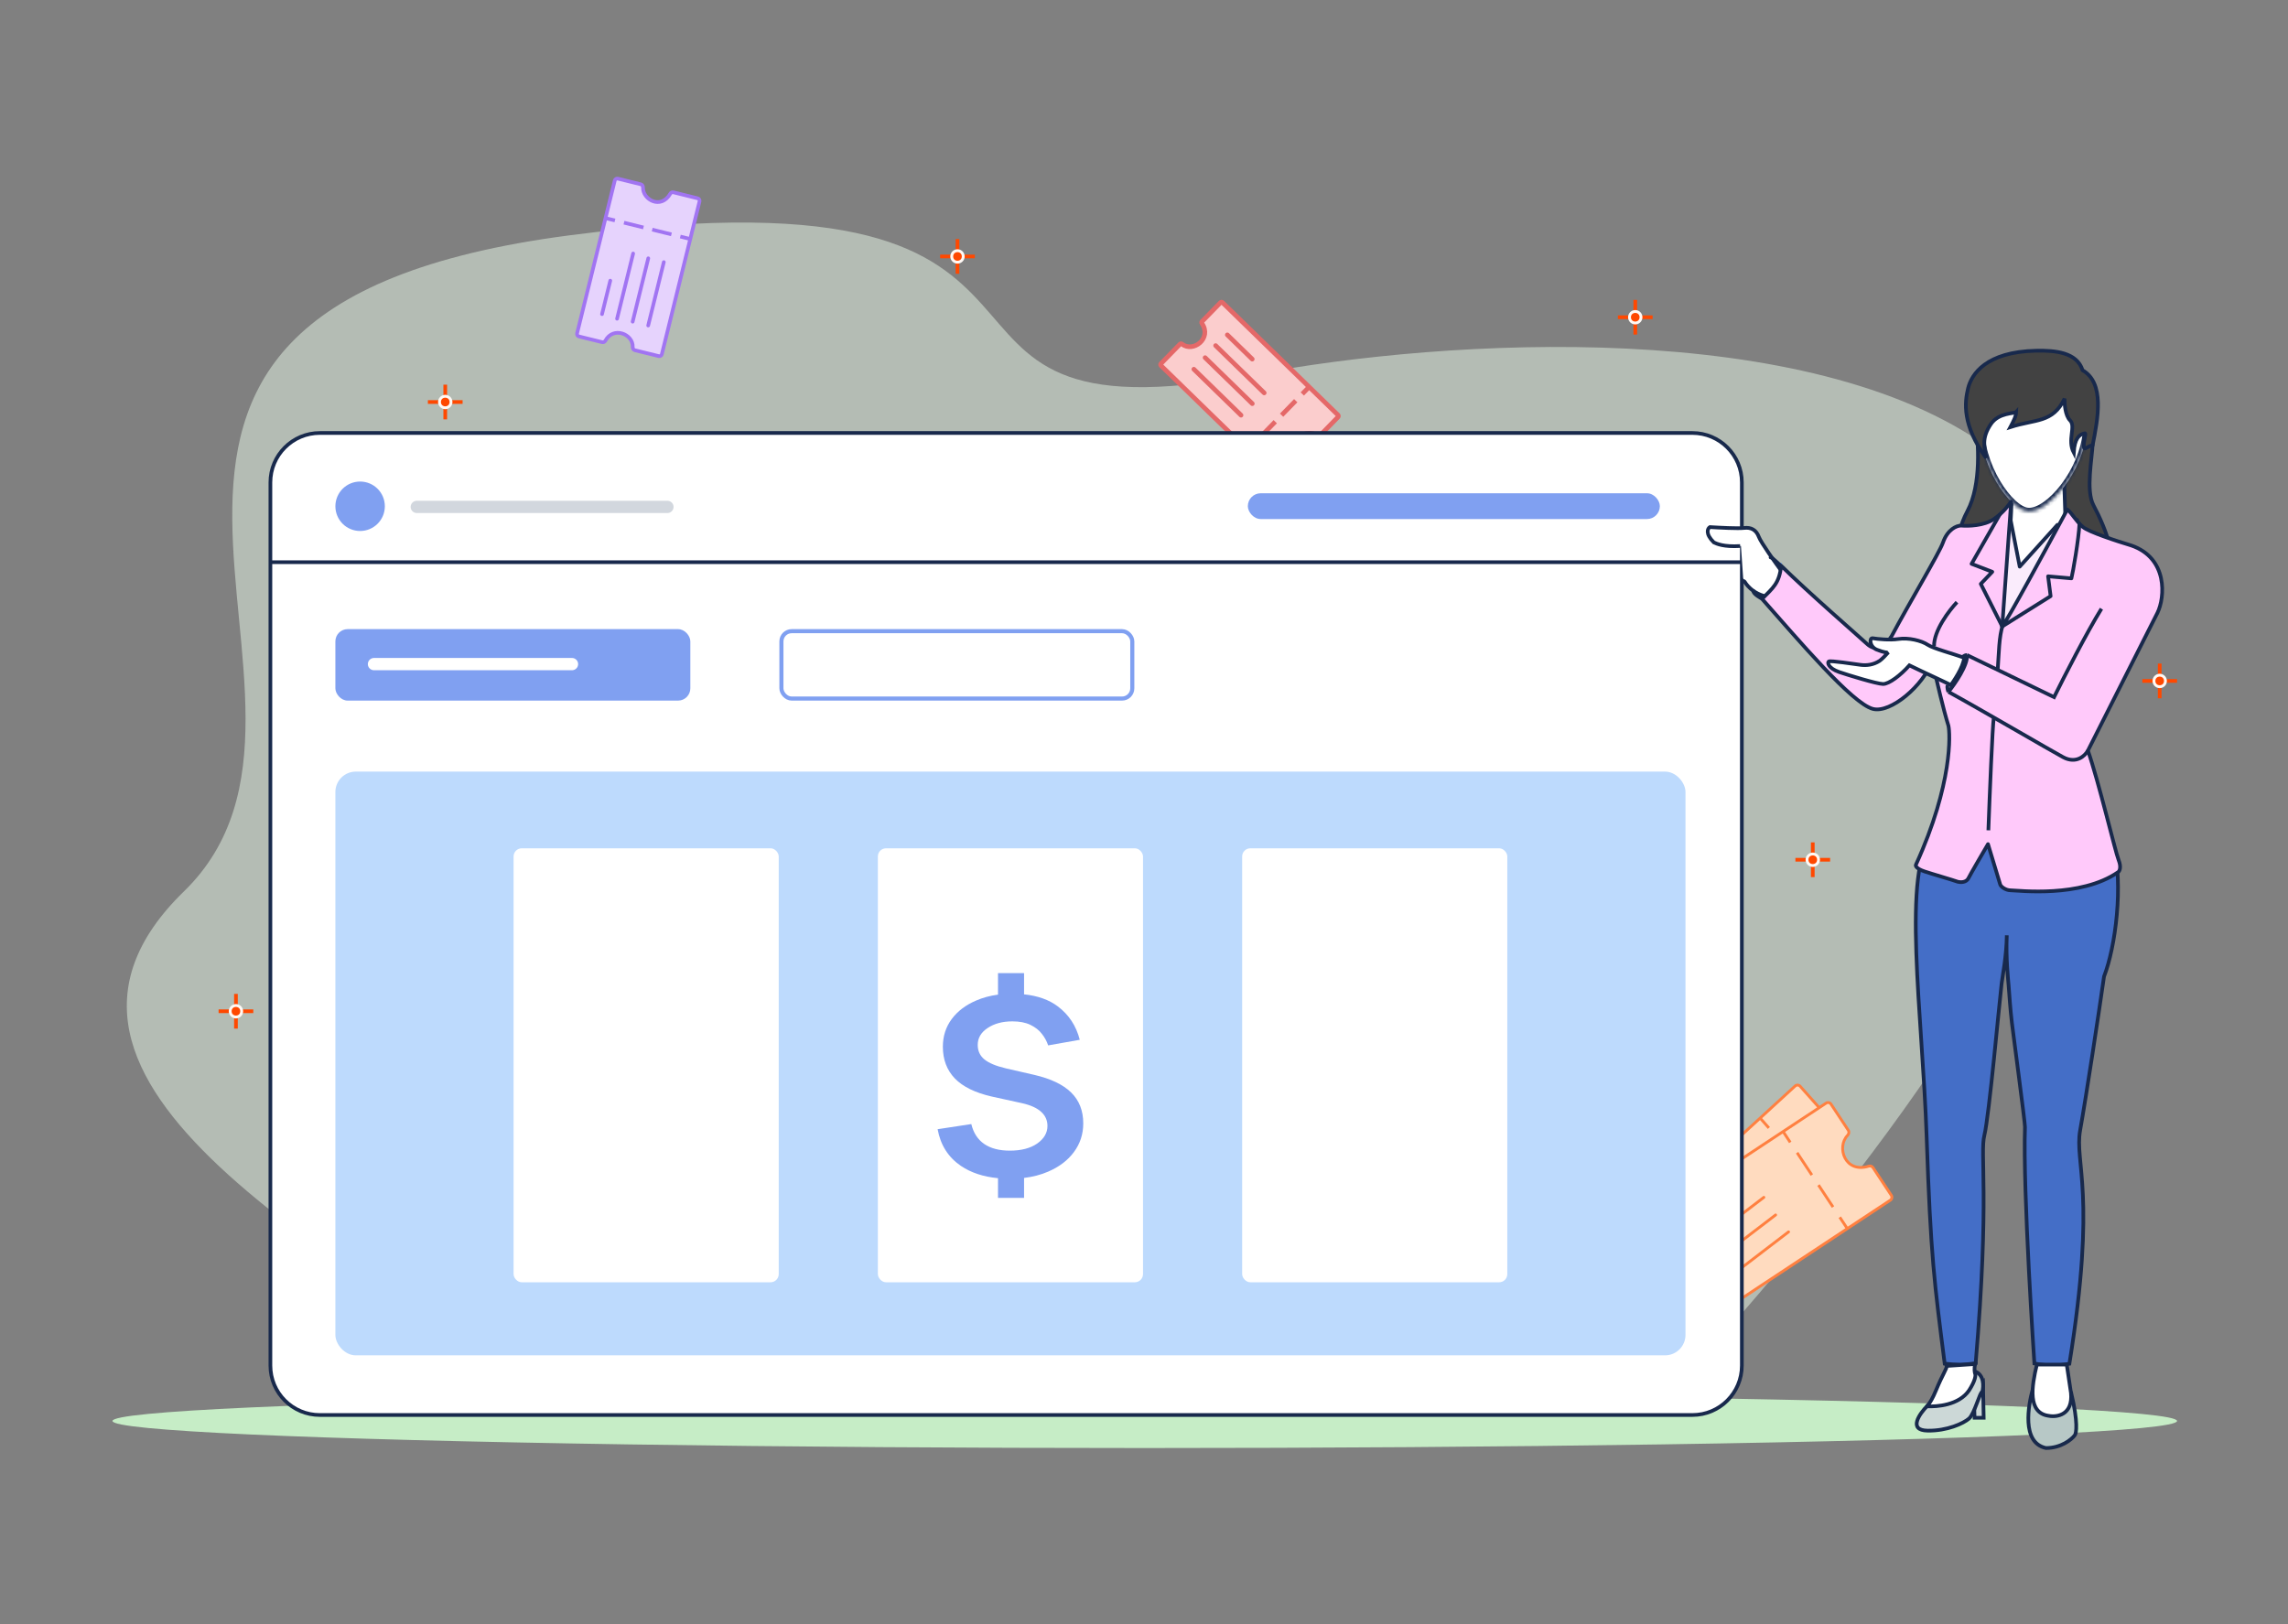 <svg width="621" height="441" viewBox="0 0 621 441" fill="none" xmlns="http://www.w3.org/2000/svg">
<rect x="0" y="0" width="621" height="441" fill="#808080" stroke="none"/>
<path opacity="0.5" d="M339.943 101.766C232.91 121.969 313.056 43.324 154.708 63.872C-3.64 84.42 103.55 189.838 49.908 242.027C-3.734 294.217 94.407 341.319 154.708 385.318C334.701 379.99 421.903 378.113 446.975 385.318C730.206 80.271 446.975 81.563 339.943 101.766Z" fill="#E8F9E8"/>
<path d="M496.951 299.749L501.661 306.873C501.947 307.306 501.818 307.882 501.457 308.254C498.384 311.421 500.746 318.645 507.201 316.607C507.627 316.473 508.102 316.614 508.348 316.987L513.342 324.54C513.628 324.972 513.509 325.555 513.077 325.84L501.39 333.568L465.559 357.258C465.126 357.544 464.544 357.426 464.258 356.993L459.358 349.583C459.072 349.15 459.202 348.574 459.569 348.208C462.902 344.89 459.565 337.843 453.849 339.804C453.408 339.955 452.905 339.822 452.648 339.434L447.349 331.42L477.736 303.553L487.242 294.836C487.628 294.482 488.229 294.512 488.577 294.904L493.763 300.732L495.65 299.484C496.083 299.198 496.665 299.317 496.951 299.749Z" fill="#FFDBBF"/>
<path d="M447.349 331.42L452.648 339.434C452.905 339.822 453.408 339.955 453.849 339.804C459.565 337.843 462.902 344.89 459.569 348.208C459.202 348.574 459.072 349.15 459.358 349.583L464.258 356.993C464.544 357.426 465.126 357.544 465.559 357.258L501.39 333.568M447.349 331.42L483.963 307.211M447.349 331.42L477.736 303.553M483.963 307.211L485.905 310.148M483.963 307.211L493.763 300.732M487.763 312.957L491.768 319.015M493.567 321.736L497.515 327.706M499.343 330.472L501.39 333.568M501.39 333.568L513.077 325.84C513.509 325.555 513.628 324.972 513.342 324.54L508.348 316.987C508.102 316.614 507.627 316.473 507.201 316.607C500.746 318.645 498.384 311.421 501.457 308.254C501.818 307.882 501.947 307.306 501.661 306.873L496.951 299.749C496.665 299.317 496.083 299.198 495.65 299.484L493.763 300.732M493.763 300.732L488.577 294.904C488.229 294.512 487.628 294.482 487.242 294.836L477.736 303.553M477.736 303.553L480.101 306.239" stroke="#FF8040" stroke-width="0.767"/>
<path d="M466.677 348.806L485.445 334.452M463.161 344.209L481.929 329.854M459.425 339.844L478.737 325.074M456.223 335.138L466.13 327.561" stroke="#FF8040" stroke-width="0.767" stroke-linecap="round"/>
<path d="M173.927 50.034L167.708 48.501C167.331 48.408 166.949 48.639 166.856 49.016L166.45 50.663L164.341 59.217L156.631 90.494C156.538 90.872 156.769 91.253 157.146 91.346L163.459 92.902C163.797 92.986 164.143 92.803 164.308 92.496C166.463 88.509 171.886 90.698 171.735 94.221C171.718 94.609 171.94 94.993 172.317 95.086L178.786 96.681C179.163 96.774 179.545 96.543 179.638 96.165L187.348 64.889L189.863 54.688C189.956 54.31 189.725 53.928 189.348 53.835L182.755 52.21C182.429 52.13 182.096 52.293 181.929 52.584C179.407 56.989 174.432 54.207 174.516 50.899C174.526 50.511 174.304 50.127 173.927 50.034Z" fill="#E6D3FD"/>
<path d="M164.341 59.217L156.631 90.494C156.538 90.872 156.769 91.253 157.146 91.346L163.459 92.902C163.797 92.986 164.143 92.803 164.308 92.496C166.463 88.509 171.886 90.698 171.735 94.221C171.718 94.609 171.94 94.993 172.317 95.086L178.786 96.681C179.163 96.774 179.545 96.543 179.638 96.165L187.348 64.889M164.341 59.217L166.905 59.849M164.341 59.217L166.45 50.663L166.856 49.016C166.949 48.639 167.331 48.408 167.708 48.501L173.927 50.034C174.304 50.127 174.526 50.511 174.516 50.899C174.432 54.207 179.407 56.989 181.929 52.584C182.096 52.293 182.429 52.13 182.755 52.21L189.348 53.835C189.725 53.928 189.956 54.31 189.863 54.688L187.348 64.889M169.357 60.454L174.645 61.757M177.021 62.343L182.232 63.627M184.646 64.223L187.348 64.889" stroke="#A174F2" stroke-width="0.998"/>
<path d="M175.928 88.371L180.169 71.167M171.713 87.332L175.954 70.128M167.48 86.533L171.844 68.83M163.398 85.283L165.637 76.202" stroke="#A174F2" stroke-width="0.998" stroke-linecap="round"/>
<path d="M358.185 118.324L363.163 113.215C363.308 113.067 363.305 112.829 363.156 112.684L361.69 111.255L355.322 105.051L331.796 82.13C331.648 81.985 331.41 81.988 331.265 82.137L326.251 87.283C326.121 87.416 326.112 87.627 326.217 87.781C329.018 91.905 323.831 95.807 320.805 93.411C320.643 93.282 320.406 93.283 320.261 93.431L315.102 98.727C314.957 98.875 314.96 99.113 315.108 99.258L338.634 122.179L346.468 129.812C346.617 129.957 346.855 129.954 347 129.805L352.207 124.461C352.331 124.333 352.345 124.131 352.25 123.979C349.301 119.255 354.82 116.166 357.64 118.347C357.804 118.474 358.041 118.473 358.185 118.324Z" fill="#FBCDCD"/>
<path d="M355.322 105.051L331.796 82.13C331.648 81.985 331.41 81.988 331.265 82.137L326.251 87.283C326.121 87.416 326.112 87.627 326.217 87.781C329.018 91.905 323.831 95.807 320.805 93.411C320.643 93.282 320.406 93.283 320.261 93.431L315.102 98.727C314.957 98.875 314.96 99.113 315.108 99.258L338.634 122.179M355.322 105.051L353.462 106.959M355.322 105.051L361.69 111.255L363.156 112.684C363.305 112.829 363.308 113.067 363.163 113.215L358.185 118.324C358.041 118.473 357.804 118.474 357.64 118.347C354.82 116.166 349.301 119.255 352.25 123.979C352.345 124.131 352.331 124.333 352.207 124.461L347 129.805C346.855 129.954 346.617 129.957 346.468 129.812L338.634 122.179M351.684 108.785L347.848 112.721M346.125 114.49L342.345 118.37M340.594 120.167L338.634 122.179" stroke="#E46868" stroke-width="1.257"/>
<path d="M324.028 100.243L336.836 112.722M327.085 97.105L339.894 109.584M329.944 93.829L343.123 106.669M333.116 90.914L339.877 97.501" stroke="#E46868" stroke-width="1.257" stroke-linecap="round"/>
<path d="M259.877 64.914V74.335" stroke="#FF4800"/>
<path d="M255.166 69.625H264.586" stroke="#FF4800"/>
<circle cx="259.877" cy="69.624" r="1.953" fill="#FFF9F5"/>
<circle cx="259.877" cy="69.624" r="1.172" fill="#FF4800"/>
<path d="M120.848 104.435V113.856" stroke="#FF4800"/>
<path d="M116.137 109.146H125.557" stroke="#FF4800"/>
<circle cx="120.848" cy="109.145" r="1.953" fill="#FFF9F5"/>
<circle cx="120.848" cy="109.145" r="1.172" fill="#FF4800"/>
<path d="M64.039 269.841V279.261" stroke="#FF4800"/>
<path d="M59.328 274.551H68.749" stroke="#FF4800"/>
<circle cx="64.039" cy="274.551" r="1.953" fill="#FFF9F5"/>
<circle cx="64.039" cy="274.551" r="1.172" fill="#FF4800"/>
<path d="M165.715 118.706V128.126" stroke="#FF4800"/>
<path d="M161.004 123.417H170.424" stroke="#FF4800"/>
<circle cx="165.715" cy="123.416" r="1.953" fill="#FFF9F5"/>
<circle cx="165.715" cy="123.416" r="1.172" fill="#FF4800"/>
<path d="M127.746 157.34V166.76" stroke="#FF4800"/>
<path d="M123.035 162.051H132.456" stroke="#FF4800"/>
<circle cx="127.746" cy="162.05" r="1.953" fill="#FFF9F5"/>
<circle cx="127.746" cy="162.05" r="1.172" fill="#FF4800"/>
<path d="M402.199 157.34V166.76" stroke="#FF4800"/>
<path d="M397.488 162.051H406.909" stroke="#FF4800"/>
<circle cx="402.199" cy="162.05" r="1.953" fill="#FFF9F5"/>
<circle cx="402.199" cy="162.05" r="1.172" fill="#FF4800"/>
<path d="M535.404 157.34V166.76" stroke="#FF4800"/>
<path d="M530.693 162.051H540.114" stroke="#FF4800"/>
<circle cx="535.404" cy="162.05" r="1.953" fill="#FFF9F5"/>
<circle cx="535.404" cy="162.05" r="1.172" fill="#FF4800"/>
<path d="M492.014 228.707V238.127" stroke="#FF4800"/>
<path d="M487.303 233.417H496.723" stroke="#FF4800"/>
<circle cx="492.014" cy="233.417" r="1.953" fill="#FFF9F5"/>
<circle cx="492.014" cy="233.417" r="1.172" fill="#FF4800"/>
<path d="M147.6 272.598V282.019" stroke="#FF4800"/>
<path d="M142.889 277.309H152.309" stroke="#FF4800"/>
<circle cx="147.6" cy="277.308" r="1.953" fill="#FFF9F5"/>
<circle cx="147.6" cy="277.308" r="1.172" fill="#FF4800"/>
<path d="M443.836 81.418V90.838" stroke="#FF4800"/>
<path d="M439.125 86.127H448.545" stroke="#FF4800"/>
<circle cx="443.836" cy="86.128" r="1.953" fill="#FFF9F5"/>
<circle cx="443.836" cy="86.128" r="1.172" fill="#FF4800"/>
<path d="M586.176 180.161V189.582" stroke="#FF4800"/>
<path d="M581.465 184.871H590.885" stroke="#FF4800"/>
<circle cx="586.176" cy="184.872" r="1.953" fill="#FFF9F5"/>
<circle cx="586.176" cy="184.872" r="1.172" fill="#FF4800"/>
<path d="M370.041 285.371V294.791" stroke="#FF4800"/>
<path d="M365.33 290.081H374.751" stroke="#FF4800"/>
<circle cx="370.041" cy="290.081" r="1.953" fill="#FFF9F5"/>
<circle cx="370.041" cy="290.081" r="1.172" fill="#FF4800"/>
<ellipse cx="310.708" cy="385.788" rx="280.177" ry="7.348" fill="#C6EDC6"/>
<path d="M459.343 384.167H86.814C79.401 384.167 73.391 378.157 73.391 370.743V152.638V130.977C73.391 123.563 79.401 117.553 86.814 117.553H459.343C466.757 117.553 472.767 123.563 472.767 130.977V152.638V370.743C472.767 378.157 466.757 384.167 459.343 384.167Z" fill="white"/>
<path d="M73.391 152.638V130.977C73.391 123.563 79.401 117.553 86.814 117.553H459.343C466.757 117.553 472.767 123.563 472.767 130.977V152.638M73.391 152.638V370.743C73.391 378.157 79.401 384.167 86.814 384.167H459.343C466.757 384.167 472.767 378.157 472.767 370.743V152.638M73.391 152.638H472.767" stroke="#18294C" stroke-linecap="round"/>
<circle cx="97.741" cy="137.45" r="6.712" fill="#80A0F1"/>
<path d="M113.121 137.621H181.152" stroke="#D2D7DE" stroke-width="3.328" stroke-linecap="round"/>
<rect x="338.684" y="133.92" width="111.828" height="7" rx="3.5" fill="#80A0F1"/>
<rect x="91.027" y="170.807" width="96.341" height="19.403" rx="3.328" fill="#80A0F1"/>
<rect x="212.09" y="171.361" width="95.232" height="18.294" rx="2.773" stroke="#80A0F1" stroke-width="1.109"/>
<rect x="91.027" y="209.488" width="366.441" height="158.483" rx="5.547" fill="#BDDAFD"/>
<rect x="139.395" y="230.309" width="71.965" height="117.824" rx="2.219" fill="white"/>
<rect x="238.266" y="230.309" width="71.965" height="117.824" rx="2.219" fill="white"/>
<path fill-rule="evenodd" clip-rule="evenodd" d="M277.947 264.194H270.875V270.038C268.736 270.321 266.764 270.853 264.96 271.633C262.133 272.836 259.917 274.513 258.314 276.666C256.71 278.818 255.909 281.328 255.909 284.198C255.909 287.658 256.985 290.517 259.137 292.774C261.31 295.032 264.665 296.678 269.201 297.712L277.429 299.516C279.75 300.043 281.47 300.824 282.588 301.857C283.727 302.891 284.297 304.168 284.297 305.687C284.297 307.565 283.369 309.158 281.512 310.466C279.655 311.753 277.176 312.396 274.075 312.396C271.226 312.396 268.916 311.795 267.144 310.592C265.371 309.369 264.2 307.565 263.631 305.181L254.484 306.573C255.265 310.877 257.375 314.2 260.814 316.542C263.539 318.381 266.893 319.491 270.875 319.873V325.223H277.947V319.804C280.335 319.516 282.515 318.946 284.487 318.093C287.483 316.806 289.814 315.034 291.481 312.776C293.169 310.497 294.013 307.902 294.013 304.991C294.013 301.552 292.916 298.756 290.722 296.604C288.527 294.452 285.194 292.859 280.721 291.825L272.999 290.053C270.319 289.42 268.378 288.607 267.175 287.616C265.973 286.624 265.371 285.316 265.371 283.691C265.371 281.814 266.268 280.284 268.061 279.102C269.855 277.9 272.091 277.298 274.771 277.298C276.733 277.298 278.368 277.615 279.676 278.248C280.984 278.881 282.018 279.693 282.778 280.685C283.559 281.676 284.128 282.721 284.487 283.818L293.064 282.299C292.093 278.501 290.099 275.473 287.082 273.216C284.721 271.433 281.676 270.348 277.947 269.96V264.194Z" fill="#80A0F1"/>
<rect x="337.141" y="230.309" width="71.965" height="117.824" rx="2.219" fill="white"/>
<path d="M101.504 180.301H155.248" stroke="white" stroke-width="3.328" stroke-linecap="round"/>
<path d="M564.589 306.832C566.195 297.935 569.698 274.777 571.064 265.135C574.167 257.138 576.386 240.478 573.584 228.885L552.301 211.77H537.198L524.662 226.666C515.959 235.764 521.813 275.602 522.916 308.511C524.019 341.42 525.047 348.426 527.819 370.228C531.067 370.546 532.709 370.647 536.228 370.098C540.077 324.712 537.33 313.255 538.597 308.188C539.864 303.12 542.723 271.535 543.267 267.05C543.481 265.29 544.361 260.825 544.613 255.925C544.524 261.372 545.102 266.695 545.166 267.49C545.336 269.62 545.622 274.088 546.062 277.712C546.512 281.429 549.651 304.832 549.611 305.976C549 323.343 552.165 370.181 552.165 370.181C555.914 370.858 558.018 370.883 561.664 370.261C569.15 323.802 562.984 315.729 564.589 306.832Z" fill="#446EC7"/>
<path d="M571.064 265.135C569.698 274.777 566.195 297.935 564.589 306.832C562.984 315.729 569.15 323.802 561.664 370.261C558.018 370.883 555.914 370.858 552.165 370.181C552.165 370.181 549 323.343 549.611 305.976C549.651 304.832 546.512 281.429 546.062 277.712C545.622 274.088 545.336 269.62 545.166 267.49C545.094 266.598 544.375 260.008 544.677 253.937C544.609 259.579 543.51 265.054 543.267 267.05C542.723 271.535 539.864 303.12 538.597 308.188C537.33 313.255 540.077 324.712 536.228 370.098C532.709 370.647 531.067 370.546 527.819 370.228C525.047 348.426 524.019 341.42 522.916 308.511C521.813 275.602 515.959 235.764 524.662 226.666L537.198 211.77H552.301L573.584 228.885C576.386 240.478 574.167 257.138 571.064 265.135Z" stroke="#18294C"/>
<path d="M481.811 153.006C482.331 152.696 483.198 152.748 483.567 152.812L483.936 155.218L482.8 155.315L481.539 154.423C481.623 153.973 481.795 153.061 481.811 153.006Z" fill="#689BEE"/>
<path d="M479.346 163.493C478.856 163.156 478.512 162.359 478.401 162.002L480.233 160.676L480.82 161.651L480.643 163.149C480.232 163.26 479.398 163.485 479.346 163.493Z" fill="#FF4800"/>
<path d="M568.207 137.188C566.047 133.128 567.869 124.445 567.989 120.295L536.171 115.002C536.969 119.739 537.83 131.559 533.998 138.743C529.852 146.518 531.134 153.829 531.234 156.971C544.262 157.362 571.366 158.909 571.826 158.621C575.497 153.511 571.617 143.599 568.207 137.188Z" fill="#424242" stroke="#18294C"/>
<path d="M560.169 128.15L560.639 142.462L556.494 154.584C553.339 155.131 546.812 156.163 545.936 155.913C545.06 155.663 545.154 150.282 545.31 147.623C545.686 144.933 546.092 133.624 546.249 128.306L560.169 128.15Z" fill="white" stroke="#18294C"/>
<path d="M548.181 153.843L558.41 142.493L559.742 155.799L552.114 211.77H537.92V167.179L542.467 144.606L545.691 141.056L548.181 153.843Z" fill="#FAECFC" stroke="#18294C" stroke-linecap="round" stroke-linejoin="round"/>
<path d="M477.384 145.774C477.954 147.294 481.856 152.78 483.736 155.332C484.083 159.642 481.497 161.644 480.161 162.106C475.412 161.362 473.488 158.344 473.12 156.928L472.523 148.235C468.054 148.514 465.948 147.631 465.154 147.259C462.78 144.884 463.453 143.499 464.086 143.103C466.52 143.261 471.78 143.53 473.347 143.34C475.306 143.103 476.671 143.875 477.384 145.774Z" fill="white"/>
<path d="M472.308 148.246C467.839 148.525 465.948 147.631 465.154 147.259C462.78 144.884 463.453 143.499 464.086 143.103C466.52 143.261 471.78 143.53 473.347 143.34C475.306 143.103 476.671 143.875 477.384 145.774C477.954 147.294 481.856 152.78 483.736 155.332C484.083 159.642 481.497 161.644 480.161 162.106C475.412 161.362 473.64 158.089 473.507 157.896C473.375 157.703 472.918 157.723 472.918 157.723" stroke="#18294C"/>
<path d="M563.782 141.173C563.734 145.038 566.12 151.702 565.774 153.2L559.73 152.827L560.522 157.94L552.972 167.207" stroke="#18294C" stroke-linecap="round" stroke-linejoin="round"/>
<mask id="path-83-inside-1_307_7515" fill="white">
<path d="M537.632 114.896C536.916 126.035 545.509 138.622 550.507 138.861C556.064 139.211 565.63 127.882 566.346 116.743C567.063 105.603 561.031 99.031 553.102 98.521C545.173 98.011 538.349 103.756 537.632 114.896Z"/>
</mask>
<path d="M537.632 114.896C536.916 126.035 545.509 138.622 550.507 138.861C556.064 139.211 565.63 127.882 566.346 116.743C567.063 105.603 561.031 99.031 553.102 98.521C545.173 98.011 538.349 103.756 537.632 114.896Z" fill="white"/>
<path d="M550.507 138.861L550.555 137.862L550.563 137.862L550.57 137.863L550.507 138.861ZM538.63 114.96C538.288 120.274 540.174 126.007 542.789 130.46C544.093 132.68 545.555 134.542 546.966 135.849C548.412 137.189 549.665 137.82 550.555 137.862L550.46 139.86C548.85 139.783 547.155 138.751 545.607 137.316C544.023 135.848 542.444 133.822 541.065 131.473C538.313 126.788 536.26 120.658 536.634 114.832L538.63 114.96ZM550.57 137.863C551.628 137.929 553.039 137.433 554.651 136.301C556.238 135.186 557.905 133.533 559.446 131.505C562.534 127.44 565.006 122.006 565.349 116.678L567.344 116.807C566.971 122.619 564.301 128.419 561.038 132.715C559.403 134.868 557.592 136.678 555.8 137.937C554.034 139.178 552.165 139.967 550.445 139.859L550.57 137.863ZM565.349 116.678C565.694 111.299 564.407 107.127 562.177 104.259C559.952 101.398 556.732 99.757 553.038 99.519L553.166 97.523C557.401 97.795 561.161 99.695 563.756 103.032C566.345 106.362 567.715 111.046 567.344 116.807L565.349 116.678ZM553.038 99.519C549.343 99.281 545.939 100.497 543.367 103.05C540.788 105.608 538.976 109.581 538.63 114.96L536.634 114.832C537.005 109.071 538.963 104.601 541.958 101.63C544.959 98.653 548.931 97.251 553.166 97.523L553.038 99.519Z" fill="#18294C" mask="url(#path-83-inside-1_307_7515)"/>
<path d="M565.845 117.623C564.304 117.968 563.099 118.998 562.849 122.896C561.036 119.427 563.506 115.793 561.85 114.136C560.524 112.811 560.309 109.632 560.367 108.208C557.147 114.913 552.459 113.755 545.645 115.954L545.681 115.886C546.567 114.209 547.166 113.075 547.219 111.838C546.76 112.339 542.473 111.968 540.343 115.153C537.78 118.984 538.61 121.327 539.068 124.319C532.522 115.402 533.238 109.248 534.17 105.415C535.102 101.582 539.066 95.487 552.667 95.215C557.776 95.113 563.683 95.623 565.247 100.519C571.232 103.987 569.496 113.343 567.906 121.206C567.71 120.356 565.952 122.192 565.686 121.647C565.189 120.629 566.394 117.516 565.845 117.623Z" fill="#424242" stroke="#18294C"/>
<path d="M529.863 167.543C528.917 170.65 528.782 171.866 527.715 174.277" stroke="#18294C"/>
<path d="M537.045 169.989H535.724C535.072 169.989 534.542 169.384 534.542 168.639V167.3C534.542 166.556 535.072 165.95 535.724 165.95H537.045C537.696 165.95 538.227 166.556 538.227 167.3V168.65C538.227 169.384 537.696 169.989 537.045 169.989ZM537.566 166.088L536.905 166.79H535.649C535.407 166.79 535.212 167.013 535.212 167.289V168.724C535.212 169.001 535.407 169.224 535.649 169.224H537.119C537.361 169.224 537.557 169.001 537.557 168.724V166.088H537.566Z" fill="white"/>
<path d="M535.868 168.724L536.165 168.383H536.826C536.863 168.383 536.9 168.341 536.9 168.298V167.544C536.9 167.501 536.863 167.458 536.826 167.458H535.942C535.905 167.458 535.868 167.501 535.868 167.544V168.724Z" fill="white"/>
<path d="M535.93 384.918L535.759 380.011L535.664 378.338L538.212 375.391L538.402 384.918H535.93Z" fill="#CCD8D7" stroke="#18294C"/>
<path d="M523.17 388.412C517.821 388.325 520.942 383.846 523.17 381.617L535.949 372.31C538.566 373.161 538.419 376.401 538.018 377.914C537.471 377.569 535.93 383.835 534.423 385.14C532.915 386.445 528.52 388.498 523.17 388.412Z" fill="#CCD8D7" stroke="#18294C"/>
<path d="M525.46 377.471C527.261 373.098 528.512 371.442 528.34 370.847L536.116 370.329C535.747 371.573 535.962 372.69 536.116 373.093C536.25 373.477 536.104 374.891 534.445 377.471C531.68 381.572 525.616 381.917 523.1 381.821C522.64 381.821 523.662 381.833 525.46 377.471Z" fill="white" stroke="#18294C"/>
<path d="M555.294 393.135C548.575 391.676 550.57 381.373 551.688 377.258L562.167 378.203C564.068 386.178 563.581 389.19 563.1 389.699C562.224 390.844 559.435 393.135 555.294 393.135Z" fill="#B7C8C6" stroke="#18294C"/>
<path d="M556.101 384.396C550.263 383.65 551.41 376.389 552.834 370.482H560.947L562.091 378.162C562.665 384.139 558.337 384.809 556.101 384.396Z" fill="white" stroke="#18294C"/>
<path d="M578.453 148.09C588.466 151.533 587.612 162.203 585.576 166.36L566.692 203.781C569.561 211.957 574.154 231.329 574.998 233.42C575.842 235.512 575.268 236.539 574.875 236.79C564.7 243.822 547.904 241.751 545.645 241.715C544.378 241.695 543.066 240.742 542.883 240.124L539.574 229.178C538.051 231.772 534.857 237.257 534.261 238.443C533.666 239.628 532.116 239.581 531.416 239.409C529.675 238.79 524.558 237.337 522.346 236.591C520.135 235.846 519.86 235.084 519.999 234.797C530.09 212.675 529.291 198.992 528.839 197.042C527.43 192.508 525.79 185.391 524.437 179.41C521.997 186.193 513.135 193.697 508.338 192.468C502.706 191.024 488.052 173.667 478.256 162.6C481.153 159.661 482.991 158.352 483.418 153.58C490.869 160.913 504.198 172.48 506.789 174.862C509.096 176.984 511.529 175.69 513.423 172.703C518.171 163.768 526.389 150.091 527.358 147.296C528.57 143.803 531.008 142.664 532.297 142.699C534.125 142.862 538.498 142.783 541.193 140.915C543.874 139.055 545.181 137.068 545.859 136.188L543.432 170.084C544.616 168.792 555.704 148.367 561.1 138.316C562.531 139.526 563.36 141.363 565.305 143.054C566.861 144.407 574.719 146.975 578.453 148.09Z" fill="#FFC9FA"/>
<path d="M483.418 153.58C490.869 160.913 504.198 172.48 506.789 174.862C509.096 176.984 511.529 175.69 513.423 172.703C518.171 163.768 526.389 150.091 527.358 147.296C528.57 143.803 531.008 142.664 532.297 142.699C534.125 142.862 538.498 142.783 541.193 140.915C543.874 139.055 545.181 137.068 545.859 136.188L543.432 170.084C544.616 168.792 555.704 148.367 561.1 138.316C562.531 139.526 563.36 141.363 565.305 143.054C566.861 144.407 574.719 146.975 578.453 148.09C588.466 151.533 587.612 162.203 585.576 166.36L566.692 203.781C569.561 211.957 574.154 231.329 574.998 233.42C575.842 235.512 575.268 236.539 574.875 236.79C564.7 243.822 547.904 241.751 545.645 241.715C544.378 241.695 543.066 240.742 542.883 240.124L539.574 229.178C538.051 231.772 534.857 237.257 534.261 238.443C533.666 239.628 532.116 239.581 531.416 239.409C529.675 238.79 524.558 237.337 522.346 236.591C520.135 235.846 519.86 235.084 519.999 234.797C530.09 212.675 529.291 198.992 528.839 197.042C527.43 192.508 525.79 185.391 524.437 179.41C521.997 186.193 513.135 193.697 508.338 192.468C502.706 191.024 488.052 173.667 478.256 162.6M483.418 153.58C482.991 158.352 481.153 159.661 478.256 162.6M483.418 153.58C483.06 153.503 480.842 151.066 480.571 151.343M478.256 162.6C478.107 162.459 475.808 161.291 475.893 160.437" stroke="#18294C" stroke-linecap="round" stroke-linejoin="round"/>
<path d="M542.713 139.786L535.114 153.079L540.736 155.249L537.617 158.532L543.441 170.083" stroke="#18294C" stroke-linecap="round" stroke-linejoin="round"/>
<path d="M564.395 142.175C564.236 146.229 562.62 155.464 562.215 157.026L555.884 156.464L556.572 161.851L543.429 170.085" stroke="#18294C" stroke-linecap="round" stroke-linejoin="round"/>
<path d="M566.683 203.797C565.925 205.186 563.519 207.484 559.961 205.567C556.402 203.65 537.33 192.492 528.834 187.83M528.834 187.83C530.605 185.691 534.161 180.475 533.877 177.843M528.834 187.83C528.689 187.495 528.435 186.668 528.583 186.042M533.877 177.843L557.507 189.266C560.134 183.943 566.384 171.692 570.365 165.269M533.877 177.843C533.603 177.839 532.973 177.965 532.648 178.509" stroke="#18294C"/>
<path d="M543.566 169.734C542.55 172.938 542.537 177.275 542.216 181.847" stroke="#18294C"/>
<path d="M539.677 225.425C540.016 216.178 540.787 197.093 541.152 194.734" stroke="#18294C"/>
<path d="M523.26 175.085C524.621 176.007 530.204 177.54 533.111 178.564C532.838 181.286 530.112 185.1 529.482 186.012C529.051 185.663 522.132 182.545 518.241 180.639C515.844 183.347 512.714 185.704 511.099 185.704C509.483 185.704 501.472 183.246 499.138 182.437C496.22 181.425 495.943 179.894 496.329 179.595C496.765 179.255 503.389 180.315 505.09 180.518C506.607 180.698 508.419 180.538 510.148 179.419C510.676 179.078 511.959 177.773 512.507 177.115C512.324 177.206 511.454 177.192 509.435 176.402C507.416 175.612 507.321 173.202 508.228 173.275C509.6 173.494 512.913 173.845 515.196 173.494C518.048 173.055 521.56 173.933 523.26 175.085Z" fill="white" stroke="#18294C"/>
<path d="M531.152 163.495C529.038 165.719 524.835 171.226 524.934 175.462" stroke="#18294C"/>
</svg>
